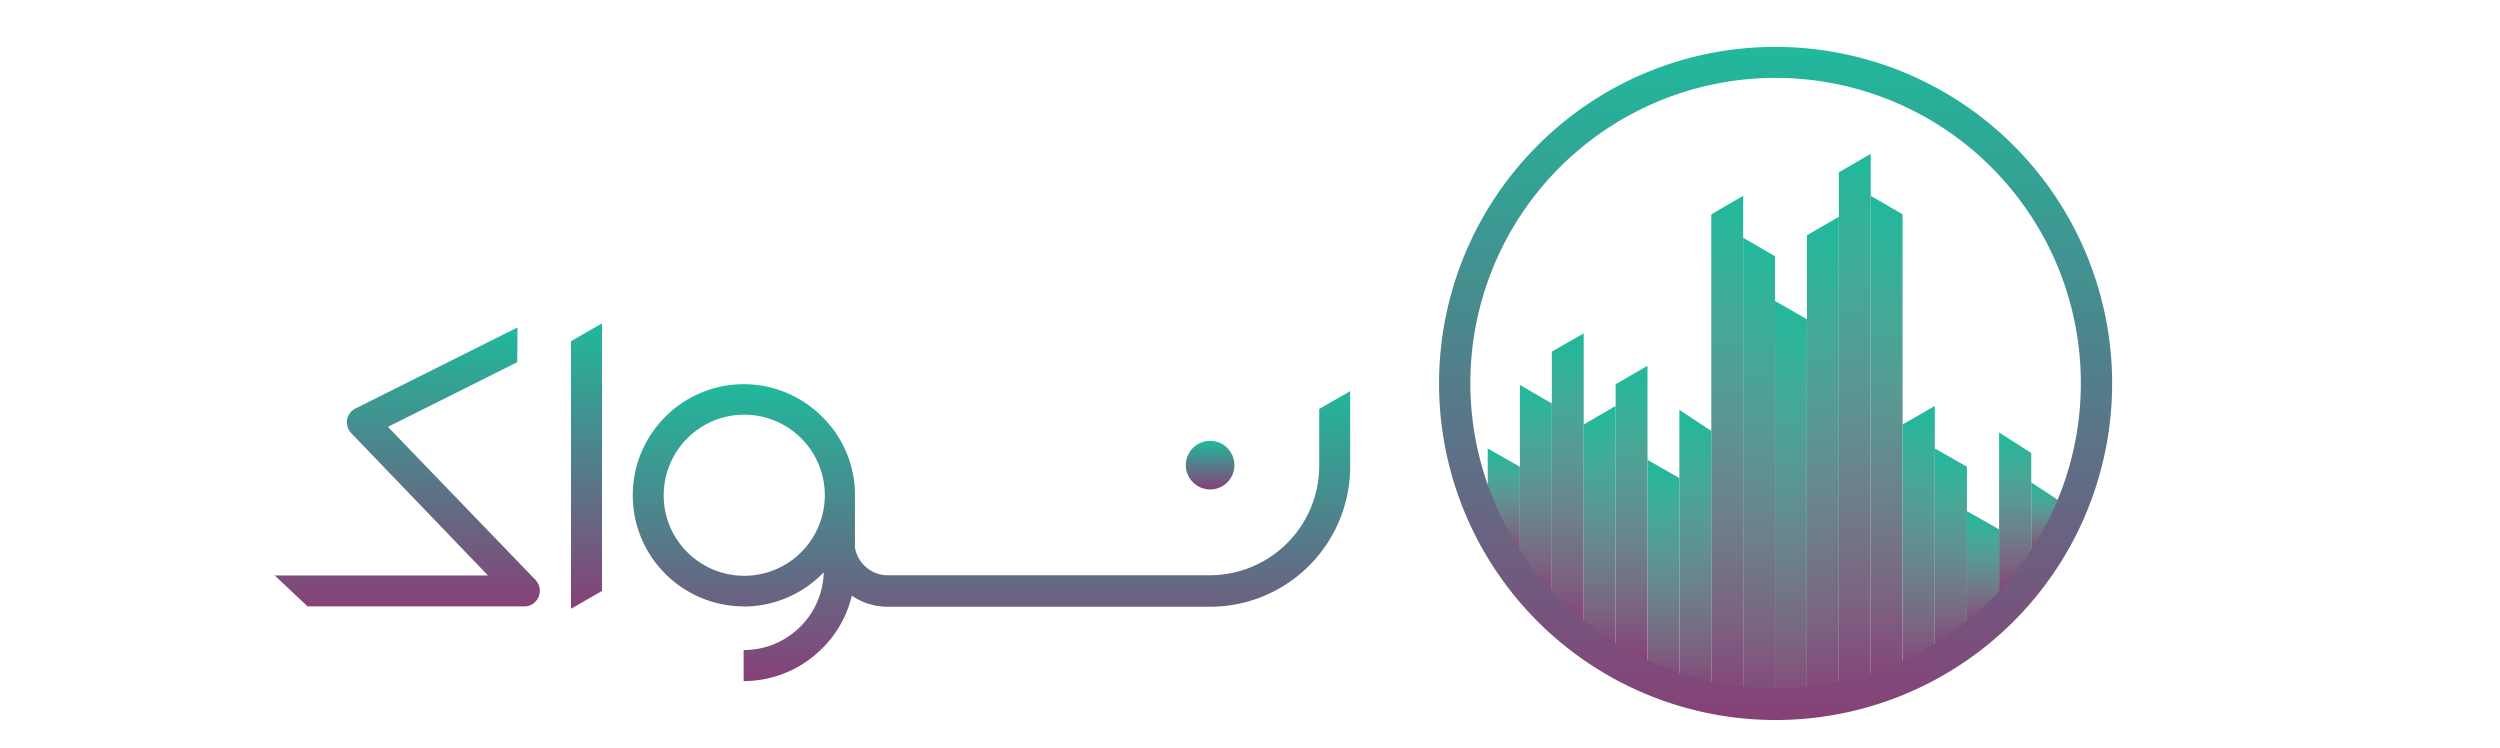<svg id="Layer_1" data-name="Layer 1" xmlns="http://www.w3.org/2000/svg" xmlns:xlink="http://www.w3.org/1999/xlink" viewBox="0 0 353.81 105.85"><defs><style>.cls-1,.cls-10,.cls-11,.cls-12,.cls-13,.cls-14,.cls-15,.cls-16,.cls-17,.cls-18,.cls-2,.cls-21,.cls-3,.cls-4,.cls-5,.cls-6,.cls-7,.cls-8,.cls-9{fill-rule:evenodd;}.cls-1{fill:url(#linear-gradient);}.cls-2{fill:url(#linear-gradient-2);}.cls-3{fill:url(#linear-gradient-3);}.cls-4{fill:url(#linear-gradient-4);}.cls-5{fill:url(#linear-gradient-5);}.cls-6{fill:url(#linear-gradient-6);}.cls-7{fill:url(#linear-gradient-7);}.cls-8{fill:url(#linear-gradient-8);}.cls-9{fill:url(#linear-gradient-9);}.cls-10{fill:url(#linear-gradient-10);}.cls-11{fill:url(#linear-gradient-11);}.cls-12{fill:url(#linear-gradient-12);}.cls-13{fill:url(#linear-gradient-13);}.cls-14{fill:url(#linear-gradient-14);}.cls-15{fill:url(#linear-gradient-15);}.cls-16{fill:url(#linear-gradient-16);}.cls-17{fill:url(#linear-gradient-17);}.cls-18{fill:url(#linear-gradient-18);}.cls-19{fill:url(#linear-gradient-19);}.cls-20{fill:url(#linear-gradient-20);}.cls-21{fill:url(#linear-gradient-21);}.cls-22{fill:url(#linear-gradient-22);}.cls-23{fill:url(#linear-gradient-23);}</style><linearGradient id="linear-gradient" x1="262.49" y1="384.77" x2="262.49" y2="461.42" gradientTransform="matrix(1, 0, 0, -1, 0, 483.18)" gradientUnits="userSpaceOnUse"><stop offset="0" stop-color="#864177"/><stop offset="0.18" stop-color="#7b6482"/><stop offset="0.39" stop-color="#6b828b"/><stop offset="0.59" stop-color="#589993"/><stop offset="0.76" stop-color="#44a997"/><stop offset="0.9" stop-color="#2fb39a"/><stop offset="1" stop-color="#20b99c"/></linearGradient><linearGradient id="linear-gradient-2" x1="267.01" y1="386.08" x2="267.01" y2="455.48" xlink:href="#linear-gradient"/><linearGradient id="linear-gradient-3" x1="257.98" y1="383.11" x2="257.98" y2="452.51" xlink:href="#linear-gradient"/><linearGradient id="linear-gradient-4" x1="253.47" y1="381.8" x2="253.47" y2="440.59" xlink:href="#linear-gradient"/><linearGradient id="linear-gradient-5" x1="248.96" y1="381.72" x2="248.96" y2="449.54" xlink:href="#linear-gradient"/><linearGradient id="linear-gradient-6" x1="244.44" y1="383.11" x2="244.44" y2="455.48" xlink:href="#linear-gradient"/><linearGradient id="linear-gradient-7" x1="239.93" y1="384.42" x2="239.93" y2="425.17" xlink:href="#linear-gradient"/><linearGradient id="linear-gradient-8" x1="235.42" y1="385.93" x2="235.42" y2="418.11" xlink:href="#linear-gradient"/><linearGradient id="linear-gradient-9" x1="230.9" y1="389.61" x2="230.9" y2="431.43" xlink:href="#linear-gradient"/><linearGradient id="linear-gradient-10" x1="226.39" y1="390.4" x2="226.39" y2="425.73" xlink:href="#linear-gradient"/><linearGradient id="linear-gradient-11" x1="221.88" y1="394.15" x2="221.88" y2="436.01" xlink:href="#linear-gradient"/><linearGradient id="linear-gradient-12" x1="217.36" y1="397.96" x2="217.36" y2="428.7" xlink:href="#linear-gradient"/><linearGradient id="linear-gradient-13" x1="212.83" y1="404.56" x2="212.83" y2="419.72" xlink:href="#linear-gradient"/><linearGradient id="linear-gradient-14" x1="271.54" y1="387.31" x2="271.54" y2="425.73" xlink:href="#linear-gradient"/><linearGradient id="linear-gradient-15" x1="276.09" y1="390.44" x2="276.09" y2="419.72" xlink:href="#linear-gradient"/><linearGradient id="linear-gradient-16" x1="280.65" y1="394.49" x2="280.65" y2="410.84" xlink:href="#linear-gradient"/><linearGradient id="linear-gradient-17" x1="285.2" y1="399.27" x2="285.2" y2="421.98" xlink:href="#linear-gradient"/><linearGradient id="linear-gradient-18" x1="289.73" y1="405.08" x2="289.73" y2="414.91" xlink:href="#linear-gradient"/><linearGradient id="linear-gradient-19" x1="251.21" y1="381.34" x2="251.21" y2="476.55" gradientTransform="matrix(1, 0, 0, -1, 0, 483.18)" gradientUnits="userSpaceOnUse"><stop offset="0" stop-color="#864177"/><stop offset="1" stop-color="#20b99c"/></linearGradient><linearGradient id="linear-gradient-20" x1="83.01" y1="397.03" x2="83.01" y2="437.43" xlink:href="#linear-gradient-19"/><linearGradient id="linear-gradient-21" x1="171.28" y1="413.92" x2="171.28" y2="420.79" xlink:href="#linear-gradient-19"/><linearGradient id="linear-gradient-22" x1="57.64" y1="397.36" x2="57.64" y2="436.85" xlink:href="#linear-gradient-19"/><linearGradient id="linear-gradient-23" x1="140.32" y1="386.85" x2="140.32" y2="428.82" xlink:href="#linear-gradient-19"/></defs><polygon class="cls-1" points="260.24 24.39 264.75 21.77 264.75 98.42 260.24 98.42 260.24 24.39"/><polygon class="cls-2" points="264.75 27.71 269.26 30.33 269.26 97.11 264.75 97.11 264.75 27.71"/><polygon class="cls-3" points="255.72 33.3 260.24 30.68 260.24 100.08 255.72 100.08 255.72 33.3"/><polygon class="cls-4" points="251.21 42.6 255.72 45.18 255.72 101.39 251.21 101.39 251.21 42.6"/><polygon class="cls-5" points="246.7 33.65 251.21 36.27 251.21 101.46 246.7 101.46 246.7 33.65"/><polygon class="cls-6" points="242.19 30.33 246.7 27.71 246.7 100.08 242.19 100.08 242.19 30.33"/><polygon class="cls-7" points="237.67 58.01 242.19 60.99 242.19 98.76 237.67 98.76 237.67 58.01"/><polygon class="cls-8" points="233.16 65.08 237.67 67.66 237.67 97.25 233.16 97.25 233.16 65.08"/><polygon class="cls-9" points="228.65 54.38 233.16 51.76 233.16 93.57 228.65 93.57 228.65 54.38"/><polygon class="cls-10" points="224.13 60.07 228.65 57.45 228.65 92.78 224.13 92.78 224.13 60.07"/><polygon class="cls-11" points="219.62 49.76 224.13 47.18 224.13 89.03 219.62 89.03 219.62 49.76"/><polygon class="cls-12" points="215.1 54.48 219.62 57.1 219.62 85.22 215.1 85.22 215.1 54.48"/><polygon class="cls-13" points="210.55 63.47 215.1 66.05 215.1 78.63 210.55 78.63 210.55 63.47"/><polygon class="cls-14" points="269.26 60.07 273.82 57.45 273.82 95.87 269.26 95.87 269.26 60.07"/><polygon class="cls-15" points="273.82 63.47 278.37 66.05 278.37 92.75 273.82 92.75 273.82 63.47"/><polygon class="cls-16" points="278.37 72.34 282.92 74.92 282.92 88.69 278.37 88.69 278.37 72.34"/><polygon class="cls-17" points="282.92 61.21 287.47 64.11 287.47 83.91 282.92 83.91 282.92 61.21"/><polygon class="cls-18" points="287.47 68.27 291.99 71.24 291.99 78.11 287.47 78.11 287.47 68.27"/><path class="cls-19" d="M251.23,6.64a47.63,47.63,0,1,1-33.67,14A47.4,47.4,0,0,1,251.23,6.64Zm30.57,17a43.2,43.2,0,1,0,12.69,30.61A43.14,43.14,0,0,0,281.8,23.65Z"/><polygon class="cls-20" points="85.2 45.76 85.2 83.63 80.81 86.15 80.81 48.28 85.2 45.76"/><path class="cls-21" d="M171.26,69.27a3.44,3.44,0,1,0-3.44-3.44,3.47,3.47,0,0,0,3.44,3.44Z"/><path class="cls-22" d="M73.2,51.26,54.9,60.41,75.81,82.1a2.21,2.21,0,0,1-.09,3.1,2.06,2.06,0,0,1-1.49.62H43.53l-4.65-4.38H69.06L49.69,61.28h0a2.25,2.25,0,0,1-.37-.54,2.2,2.2,0,0,1,1-2.94L73.24,46.34Z"/><path class="cls-23" d="M105.24,85.82a15.72,15.72,0,0,1-11.1-4.63,15.7,15.7,0,0,1,0-22.19,15.66,15.66,0,0,1,22.23,0A15.49,15.49,0,0,1,121,70.09V77.5A4.59,4.59,0,0,0,122.29,80h0a4.62,4.62,0,0,0,3.35,1.41h45.58A15.5,15.5,0,0,0,186.7,66V57.88l4.38-2.52V66a19.84,19.84,0,0,1-19.87,19.87H125.64a9,9,0,0,1-5.09-1.57,15.45,15.45,0,0,1-4.18,7.45,15.68,15.68,0,0,1-11.13,4.64V92a11.31,11.31,0,0,0,11.34-11l-.21.21a15.73,15.73,0,0,1-11.13,4.63Zm-8-7.7a11.4,11.4,0,1,0-3.31-8,11.31,11.31,0,0,0,3.31,8Z"/></svg>